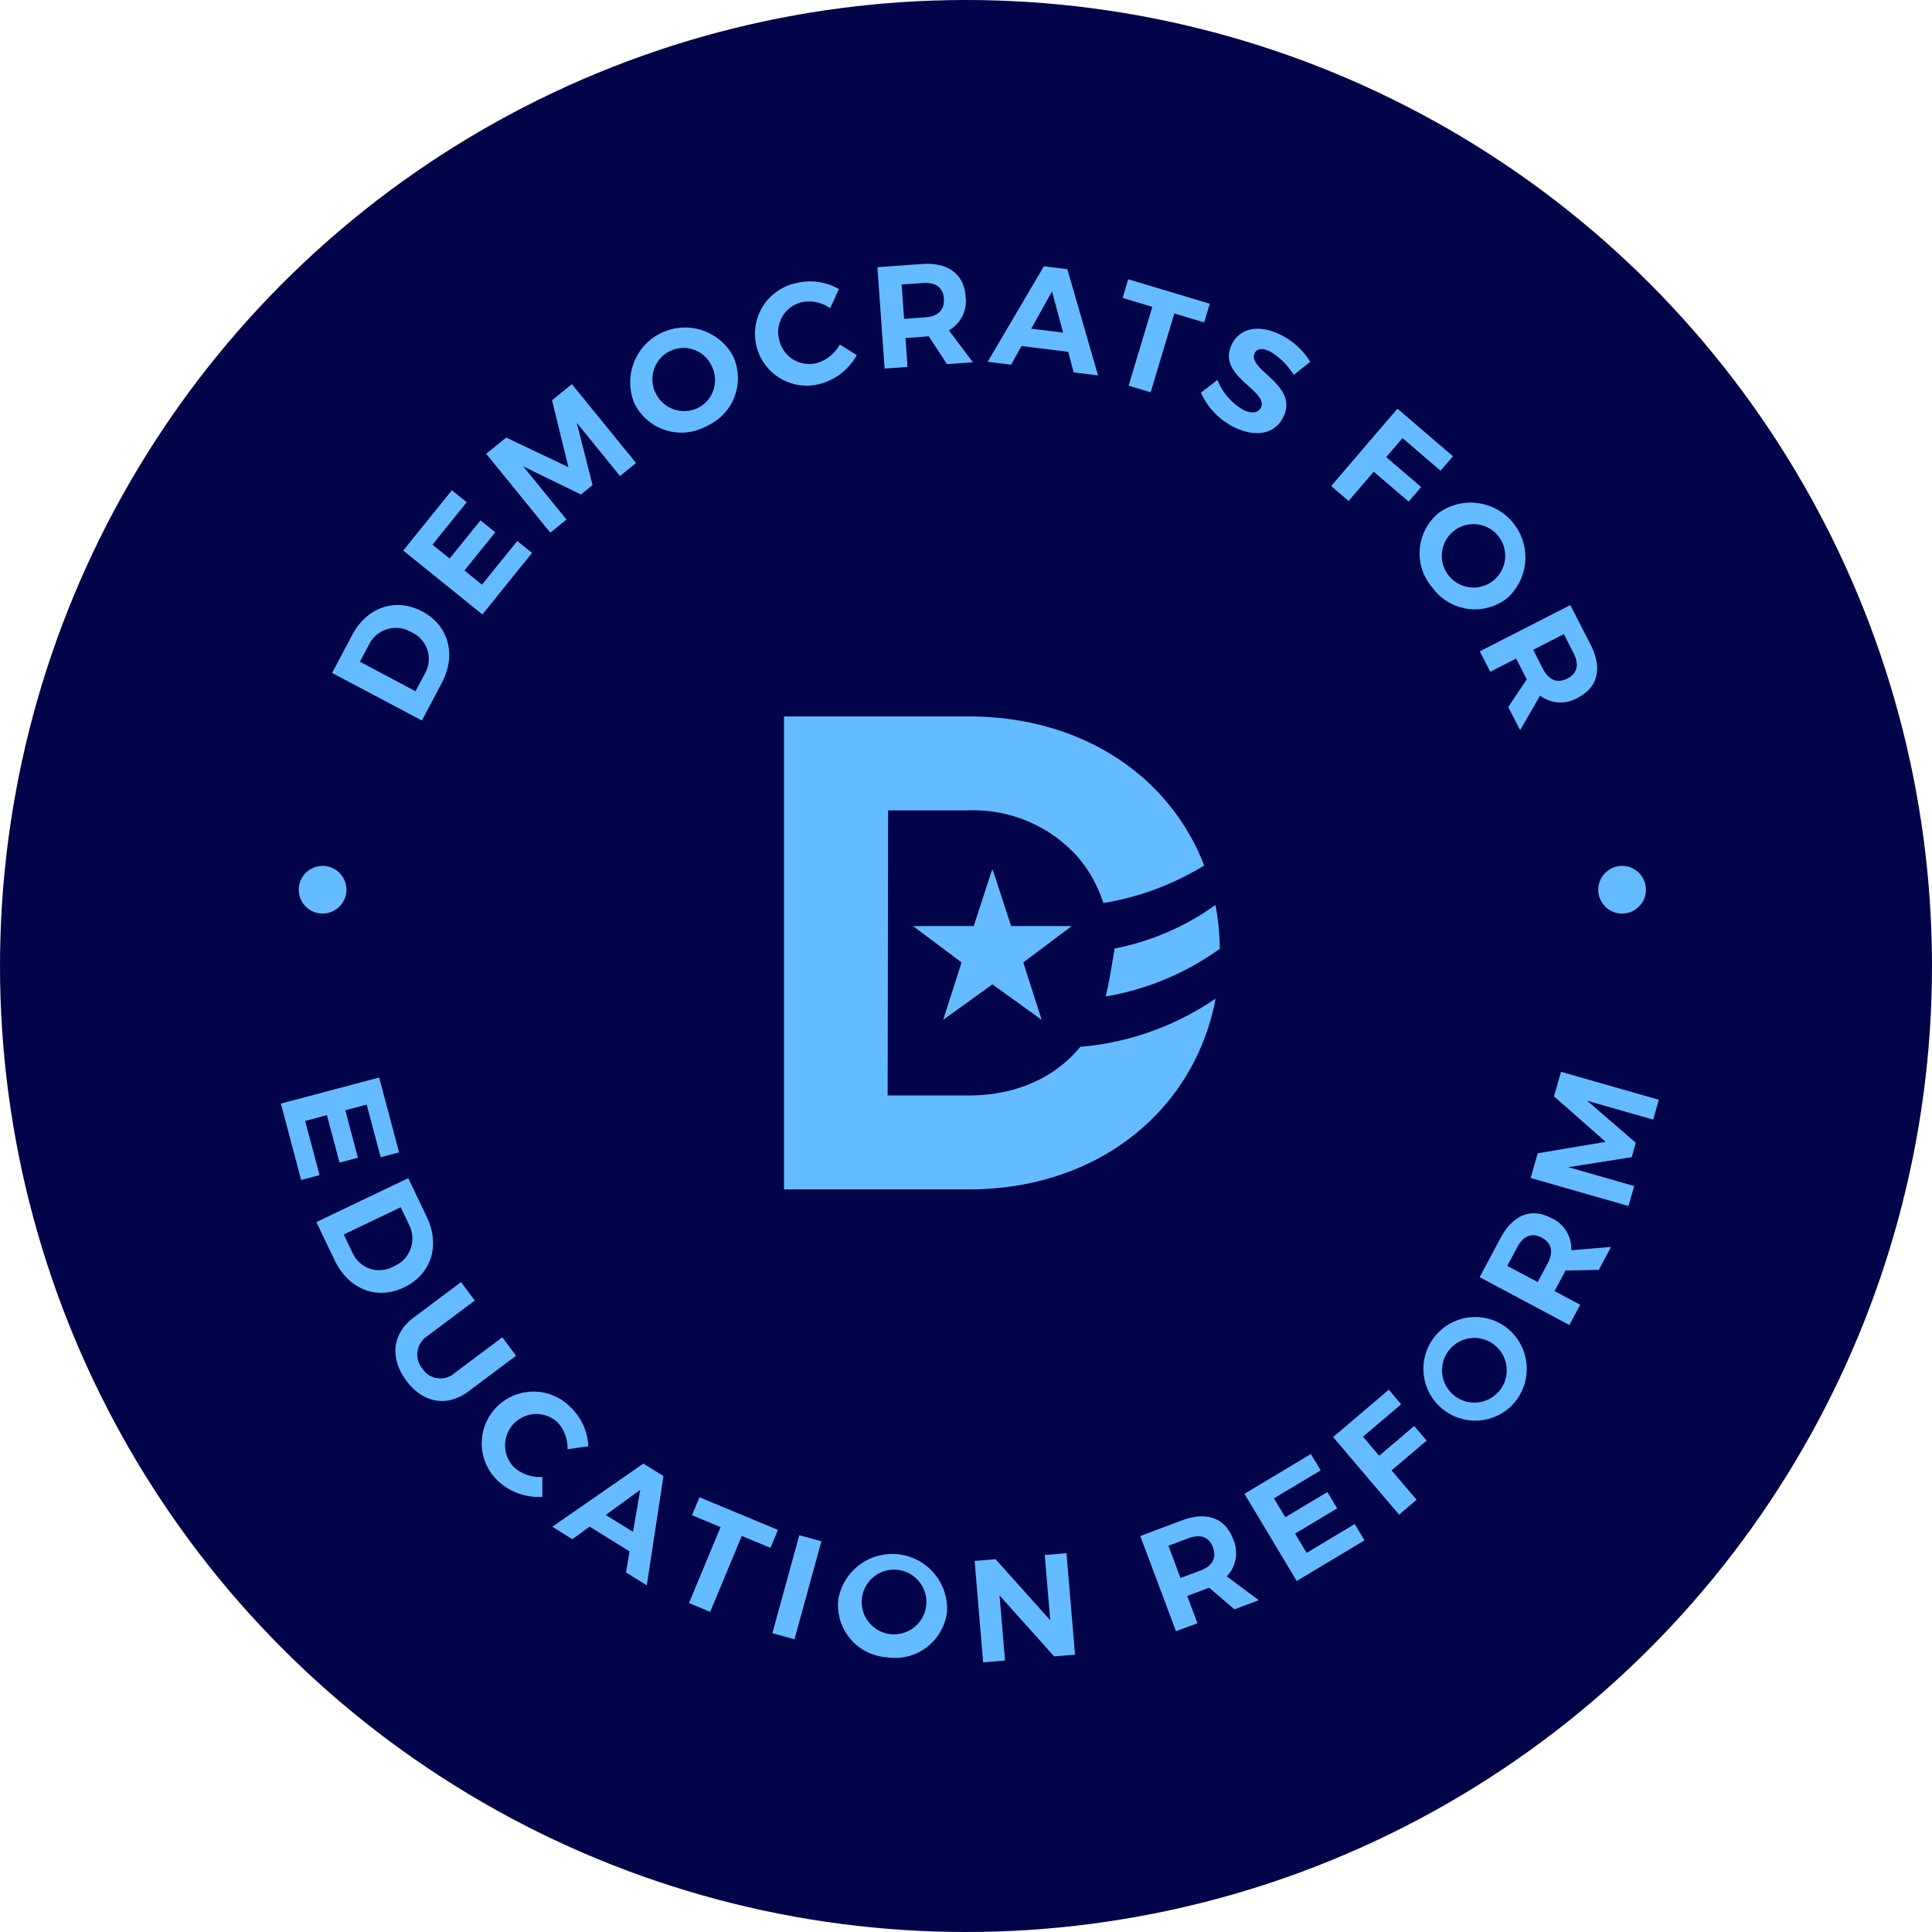 <?xml version="1.0" encoding="UTF-8"?>
<svg xmlns="http://www.w3.org/2000/svg" xmlns:xlink="http://www.w3.org/1999/xlink" width="227" height="227" viewBox="0 0 227 227">
  <defs>
    <clipPath id="clip-path">
      <rect id="Rectangle_356" data-name="Rectangle 356" width="161.905" height="164.318" fill="#65bbff"></rect>
    </clipPath>
  </defs>
  <g id="Group_1281" data-name="Group 1281" transform="translate(-1526 -1539)">
    <circle id="Ellipse_68" data-name="Ellipse 68" cx="113.5" cy="113.5" r="113.5" transform="translate(1526 1539)" fill="#020449"></circle>
    <g id="Group_404" data-name="Group 404" transform="translate(1559 1570)">
      <path id="Path_2305" data-name="Path 2305" d="M789.584,746.628l-2.024-6.207-.178-.474-.179.492-2.013,6.189h-7.124l5.693,4.27-2.157,6.745,5.786-4.171,5.785,4.171-2.161-6.745,5.693-4.27Zm-5.009,19.9h-9.5l.056-33.5h9.447a16.456,16.456,0,0,1,12.791,5.429,15.606,15.606,0,0,1,3.052,5.465,32.782,32.782,0,0,0,11.845-4.413,26.122,26.122,0,0,0-2.285-4.569c-4.949-7.863-14.029-12.947-25.4-12.947H762.9v55.573h21.673c12.472,0,22.188-6.2,26.726-15.434a27.135,27.135,0,0,0,2.309-6.983,33.147,33.147,0,0,1-15.9,5.667c-2.947,3.6-7.528,5.717-13.135,5.717M800.692,754.9a32.123,32.123,0,0,0,13.409-5.607,29,29,0,0,0-.509-5.148,30.148,30.148,0,0,1-11.853,5.12s-.635,4.091-1.047,5.634" transform="translate(-703.782 -668.817)" fill="#65bbff"></path>
      <g id="Group_399" data-name="Group 399" transform="translate(0 0)" clip-path="url(#clip-path)">
        <path id="Path_2306" data-name="Path 2306" d="M695.975,708.093c1.736-3.27,5.1-4.4,8.213-2.752s4.053,5.1,2.288,8.432l-2.325,4.385L693.6,712.569Zm7.433,6.627,1.141-2.154a3.437,3.437,0,0,0-1.383-4.661c-.081-.045-.164-.085-.248-.122a3.52,3.52,0,0,0-4.834,1.189c-.046.076-.089.155-.13.234l-1.087,2.044Z" transform="translate(-687.581 -664.502)" fill="#65bbff"></path>
        <path id="Path_2307" data-name="Path 2307" d="M707.358,694.331l2.017,1.63,3.626-4.49,1.741,1.4-3.625,4.49,2.06,1.664,4.142-5.127,1.739,1.4-5.833,7.228-9.3-7.508,5.717-7.083,1.739,1.406Z" transform="translate(-689.547 -661.331)" fill="#65bbff"></path>
        <path id="Path_2308" data-name="Path 2308" d="M731.691,683.326l-5.082-6.252,1.855,7.316L727.1,685.5l-6.782-3.309,5.085,6.25-1.9,1.538-7.538-9.264,2.348-1.906,7.311,3.472-1.921-7.852,2.331-1.9,7.538,9.268Z" transform="translate(-691.842 -658.396)" fill="#65bbff"></path>
        <path id="Path_2309" data-name="Path 2309" d="M748.881,667.561a6.153,6.153,0,0,1-2.858,8.218c-.069.033-.138.065-.207.1a6.143,6.143,0,0,1-8.347-2.411c-.04-.073-.079-.147-.117-.222a6.436,6.436,0,0,1,11.528-5.68m-9.044,4.452a3.718,3.718,0,0,0,4.966,1.724,3.66,3.66,0,0,0,1.613-4.919l-.019-.039a3.63,3.63,0,0,0-4.827-1.75l-.061.029a3.679,3.679,0,0,0-1.689,4.92l.019.037" transform="translate(-695.794 -656.813)" fill="#65bbff"></path>
        <path id="Path_2310" data-name="Path 2310" d="M764.837,658.518l-1.022,2.254a4.332,4.332,0,0,0-3.407-.694,3.6,3.6,0,0,0-2.595,4.38c.01.037.02.074.031.111a3.614,3.614,0,0,0,4.371,2.648l.1-.027a4.608,4.608,0,0,0,2.638-2.157l1.983,1.252a7.007,7.007,0,0,1-4.118,3.319,6.071,6.071,0,0,1-7.574-4.044c-.024-.079-.046-.159-.067-.239a6.087,6.087,0,0,1,4.587-7.493,6.814,6.814,0,0,1,5.068.691" transform="translate(-699.27 -655.555)" fill="#65bbff"></path>
        <path id="Path_2311" data-name="Path 2311" d="M778.783,663.584l-.256.02-2.484.177.243,3.4-2.69.193-.851-11.911,5.176-.37c3.113-.222,4.992,1.147,5.181,3.784a3.946,3.946,0,0,1-1.955,4.007l2.817,3.75-3.045.219Zm-.415-2.228c1.482-.105,2.282-.848,2.186-2.208-.094-1.329-.993-1.932-2.476-1.827l-2.484.177.285,4.035Z" transform="translate(-702.656 -655.07)" fill="#65bbff"></path>
        <path id="Path_2312" data-name="Path 2312" d="M792.722,664.8l-1.214,2.186-2.76-.338,6.607-11.222,2.76.342,3.6,12.477-2.857-.352-.648-2.419Zm3.591-6.417-2.445,4.371,3.742.461Z" transform="translate(-705.704 -655.138)" fill="#65bbff"></path>
        <path id="Path_2313" data-name="Path 2313" d="M814.411,661.328l-2.778,9.263-2.59-.777,2.781-9.263-3.486-1.047.657-2.194,9.58,2.871-.657,2.194Z" transform="translate(-709.436 -655.497)" fill="#65bbff"></path>
        <path id="Path_2314" data-name="Path 2314" d="M832.539,668.378l-1.929,1.538a8.28,8.28,0,0,0-2.783-2.757c-.81-.4-1.506-.387-1.8.193-.979,1.972,5.27,3.705,3.341,7.55-1.042,2.094-3.424,2.322-5.791,1.144A8.384,8.384,0,0,1,819.7,672l1.943-1.491a7.075,7.075,0,0,0,3,3.489c.993.5,1.771.424,2.1-.233,1-2.017-5.281-3.674-3.4-7.465.965-1.943,3.238-2.336,5.714-1.107a8.558,8.558,0,0,1,3.489,3.185" transform="translate(-711.6 -656.864)" fill="#65bbff"></path>
        <path id="Path_2315" data-name="Path 2315" d="M846.99,679.549l-1.912,2.234,4.1,3.514-1.469,1.713-4.1-3.514-2.949,3.44-2.052-1.756,7.784-9.089,6.528,5.592-1.468,1.69Z" transform="translate(-715.202 -659.074)" fill="#65bbff"></path>
        <path id="Path_2316" data-name="Path 2316" d="M861.74,700.908a6.147,6.147,0,0,1-8.632-1.018c-.048-.061-.094-.121-.139-.184a6.138,6.138,0,0,1,.552-8.663c.062-.055.126-.109.191-.161a6.433,6.433,0,0,1,8.03,10.025m-6.3-7.865a3.725,3.725,0,1,0,.015-.012l-.015.012" transform="translate(-717.646 -661.637)" fill="#65bbff"></path>
        <path id="Path_2317" data-name="Path 2317" d="M865.7,713.324l-.117-.228-1.133-2.216-3.037,1.553-1.234-2.4,10.637-5.438,2.365,4.618c1.423,2.78.89,5.046-1.463,6.249a3.944,3.944,0,0,1-4.452-.233l-2.351,4.061-1.392-2.721Zm1.889-1.252c.678,1.324,1.673,1.773,2.892,1.149,1.183-.606,1.388-1.67.711-2.991l-1.137-2.219-3.6,1.841Z" transform="translate(-719.312 -664.503)" fill="#65bbff"></path>
        <path id="Path_2318" data-name="Path 2318" d="M696.248,776.347l-2.51.666,1.48,5.578-2.16.575-1.482-5.578-2.558.68,1.693,6.368-2.163.575-2.383-8.978,11.551-3.067,2.336,8.793-2.16.575Z" transform="translate(-686.165 -677.565)" fill="#65bbff"></path>
        <path id="Path_2319" data-name="Path 2319" d="M704.3,792.352c1.6,3.347.512,6.727-2.678,8.257s-6.526.225-8.156-3.185l-2.148-4.485,10.8-5.166Zm-9.764,2.043,1.052,2.205a3.444,3.444,0,0,0,4.578,1.663c.084-.04.167-.083.249-.129a3.53,3.53,0,0,0,1.92-4.61c-.032-.081-.069-.159-.108-.237l-1-2.094Z" transform="translate(-687.147 -680.347)" fill="#65bbff"></path>
        <path id="Path_2320" data-name="Path 2320" d="M711.406,815.678c-2.53,1.9-5.343,1.42-7.322-1.221s-1.685-5.529.845-7.424l5.569-4.169,1.619,2.16-5.568,4.172a2.583,2.583,0,0,0-.575,3.848,2.531,2.531,0,0,0,3.509.712,2.428,2.428,0,0,0,.3-.236l5.566-4.171,1.619,2.163Z" transform="translate(-689.331 -683.221)" fill="#65bbff"></path>
        <path id="Path_2321" data-name="Path 2321" d="M727.842,825.179l-2.447.353a4.329,4.329,0,0,0-1.243-3.238,3.676,3.676,0,0,0-4.96,5.424,4.606,4.606,0,0,0,3.238,1.065l.009,2.339a6.98,6.98,0,0,1-5-1.682,6.061,6.061,0,0,1-.666-8.545c.053-.063.109-.125.165-.185a6.072,6.072,0,0,1,8.771-.162,6.783,6.783,0,0,1,2.137,4.632" transform="translate(-691.717 -686.249)" fill="#65bbff"></path>
        <path id="Path_2322" data-name="Path 2322" d="M729.942,836.611l-2.024,1.477-2.359-1.465,10.7-7.418,2.362,1.465-1.956,12.84-2.45-1.519.427-2.467Zm5.951-4.323-4.055,2.948,3.207,1.987Z" transform="translate(-693.669 -688.239)" fill="#65bbff"></path>
        <path id="Path_2323" data-name="Path 2323" d="M751.6,838.635l-3.711,8.921-2.49-1.036,3.711-8.921-3.358-1.4.879-2.111,9.22,3.836-.877,2.111Z" transform="translate(-697.447 -689.169)" fill="#65bbff"></path>
        <rect id="Rectangle_355" data-name="Rectangle 355" width="11.942" height="2.695" transform="matrix(0.265, -0.964, 0.964, 0.265, 57.749, 160.894)" fill="#65bbff"></rect>
        <path id="Path_2324" data-name="Path 2324" d="M779.834,849.145a6.159,6.159,0,0,1-6.878,5.343c-.075-.01-.148-.02-.223-.032a6.141,6.141,0,0,1-5.69-6.56c.006-.085.014-.169.023-.253a6.439,6.439,0,0,1,12.769,1.5m-10.021-1.175a3.8,3.8,0,1,0,0-.011l0,.011" transform="translate(-701.568 -690.736)" fill="#65bbff"></path>
        <path id="Path_2325" data-name="Path 2325" d="M796.2,854.331l-6.415-7.157.643,7.644-2.57.216-1-11.915,2.453-.208,6.432,7.174-.648-7.66,2.556-.214,1,11.915Z" transform="translate(-705.344 -690.716)" fill="#65bbff"></path>
        <path id="Path_2326" data-name="Path 2326" d="M818.993,845.248l-.243.091-2.332.878,1.2,3.2-2.522.944L810.9,839.172l4.857-1.822c2.922-1.1,5.114-.316,6.041,2.163a3.943,3.943,0,0,1-.74,4.4l3.768,2.8-2.862,1.073Zm-1.03-2.017c1.388-.521,1.949-1.457,1.471-2.738-.47-1.247-1.5-1.571-2.892-1.052l-2.334.877,1.42,3.788Z" transform="translate(-709.924 -689.698)" fill="#65bbff"></path>
        <path id="Path_2327" data-name="Path 2327" d="M829.485,833.021l1.335,2.225,4.946-2.965,1.147,1.918-4.946,2.965,1.36,2.267,5.649-3.391,1.149,1.918-7.962,4.776-6.138-10.245,7.8-4.673,1.15,1.915Z" transform="translate(-712.805 -687.974)" fill="#65bbff"></path>
        <path id="Path_2328" data-name="Path 2328" d="M842.4,824l1.9,2.24,4.118-3.5,1.457,1.719-4.113,3.5,2.934,3.449-2.057,1.753-7.752-9.118,6.551-5.569,1.44,1.719Z" transform="translate(-715.255 -686.195)" fill="#65bbff"></path>
        <path id="Path_2329" data-name="Path 2329" d="M861.825,809.305a6.144,6.144,0,0,1,.8,8.651c-.049.058-.1.116-.149.172a6.085,6.085,0,1,1-.645-8.825m-6.389,7.792a3.8,3.8,0,1,0-.013-.011l.013.011" transform="translate(-717.657 -684.188)" fill="#65bbff"></path>
        <path id="Path_2330" data-name="Path 2330" d="M870.251,799.589l-.12.227-1.172,2.2,3.014,1.605L870.7,806l-10.542-5.622L862.6,795.8c1.469-2.757,3.632-3.617,5.965-2.374a3.949,3.949,0,0,1,2.357,3.79l4.676-.39-1.442,2.7Zm-2.1-.834c.7-1.309.5-2.385-.706-3.028-1.175-.626-2.165-.185-2.863,1.124l-1.179,2.2,3.572,1.9Z" transform="translate(-719.307 -681.318)" fill="#65bbff"></path>
        <path id="Path_2331" data-name="Path 2331" d="M881.958,777.958l-7.749-2.214,5.711,4.938-.486,1.69-7.453,1.172,7.746,2.214-.672,2.348-11.49-3.291.828-2.905,7.982-1.341-6.071-5.343.825-2.888,11.494,3.286Z" transform="translate(-720.718 -677.407)" fill="#65bbff"></path>
      </g>
      <path id="Path_2332" data-name="Path 2332" d="M691.564,742.454a2.8,2.8,0,1,1-2.8,2.8,2.8,2.8,0,0,1,2.8-2.8" transform="translate(-686.66 -671.715)" fill="#65bbff"></path>
      <path id="Path_2333" data-name="Path 2333" d="M880.174,742.454a2.8,2.8,0,1,1-2.8,2.8,2.8,2.8,0,0,1,2.8-2.8" transform="translate(-722.586 -671.715)" fill="#65bbff"></path>
    </g>
  </g>
</svg>
